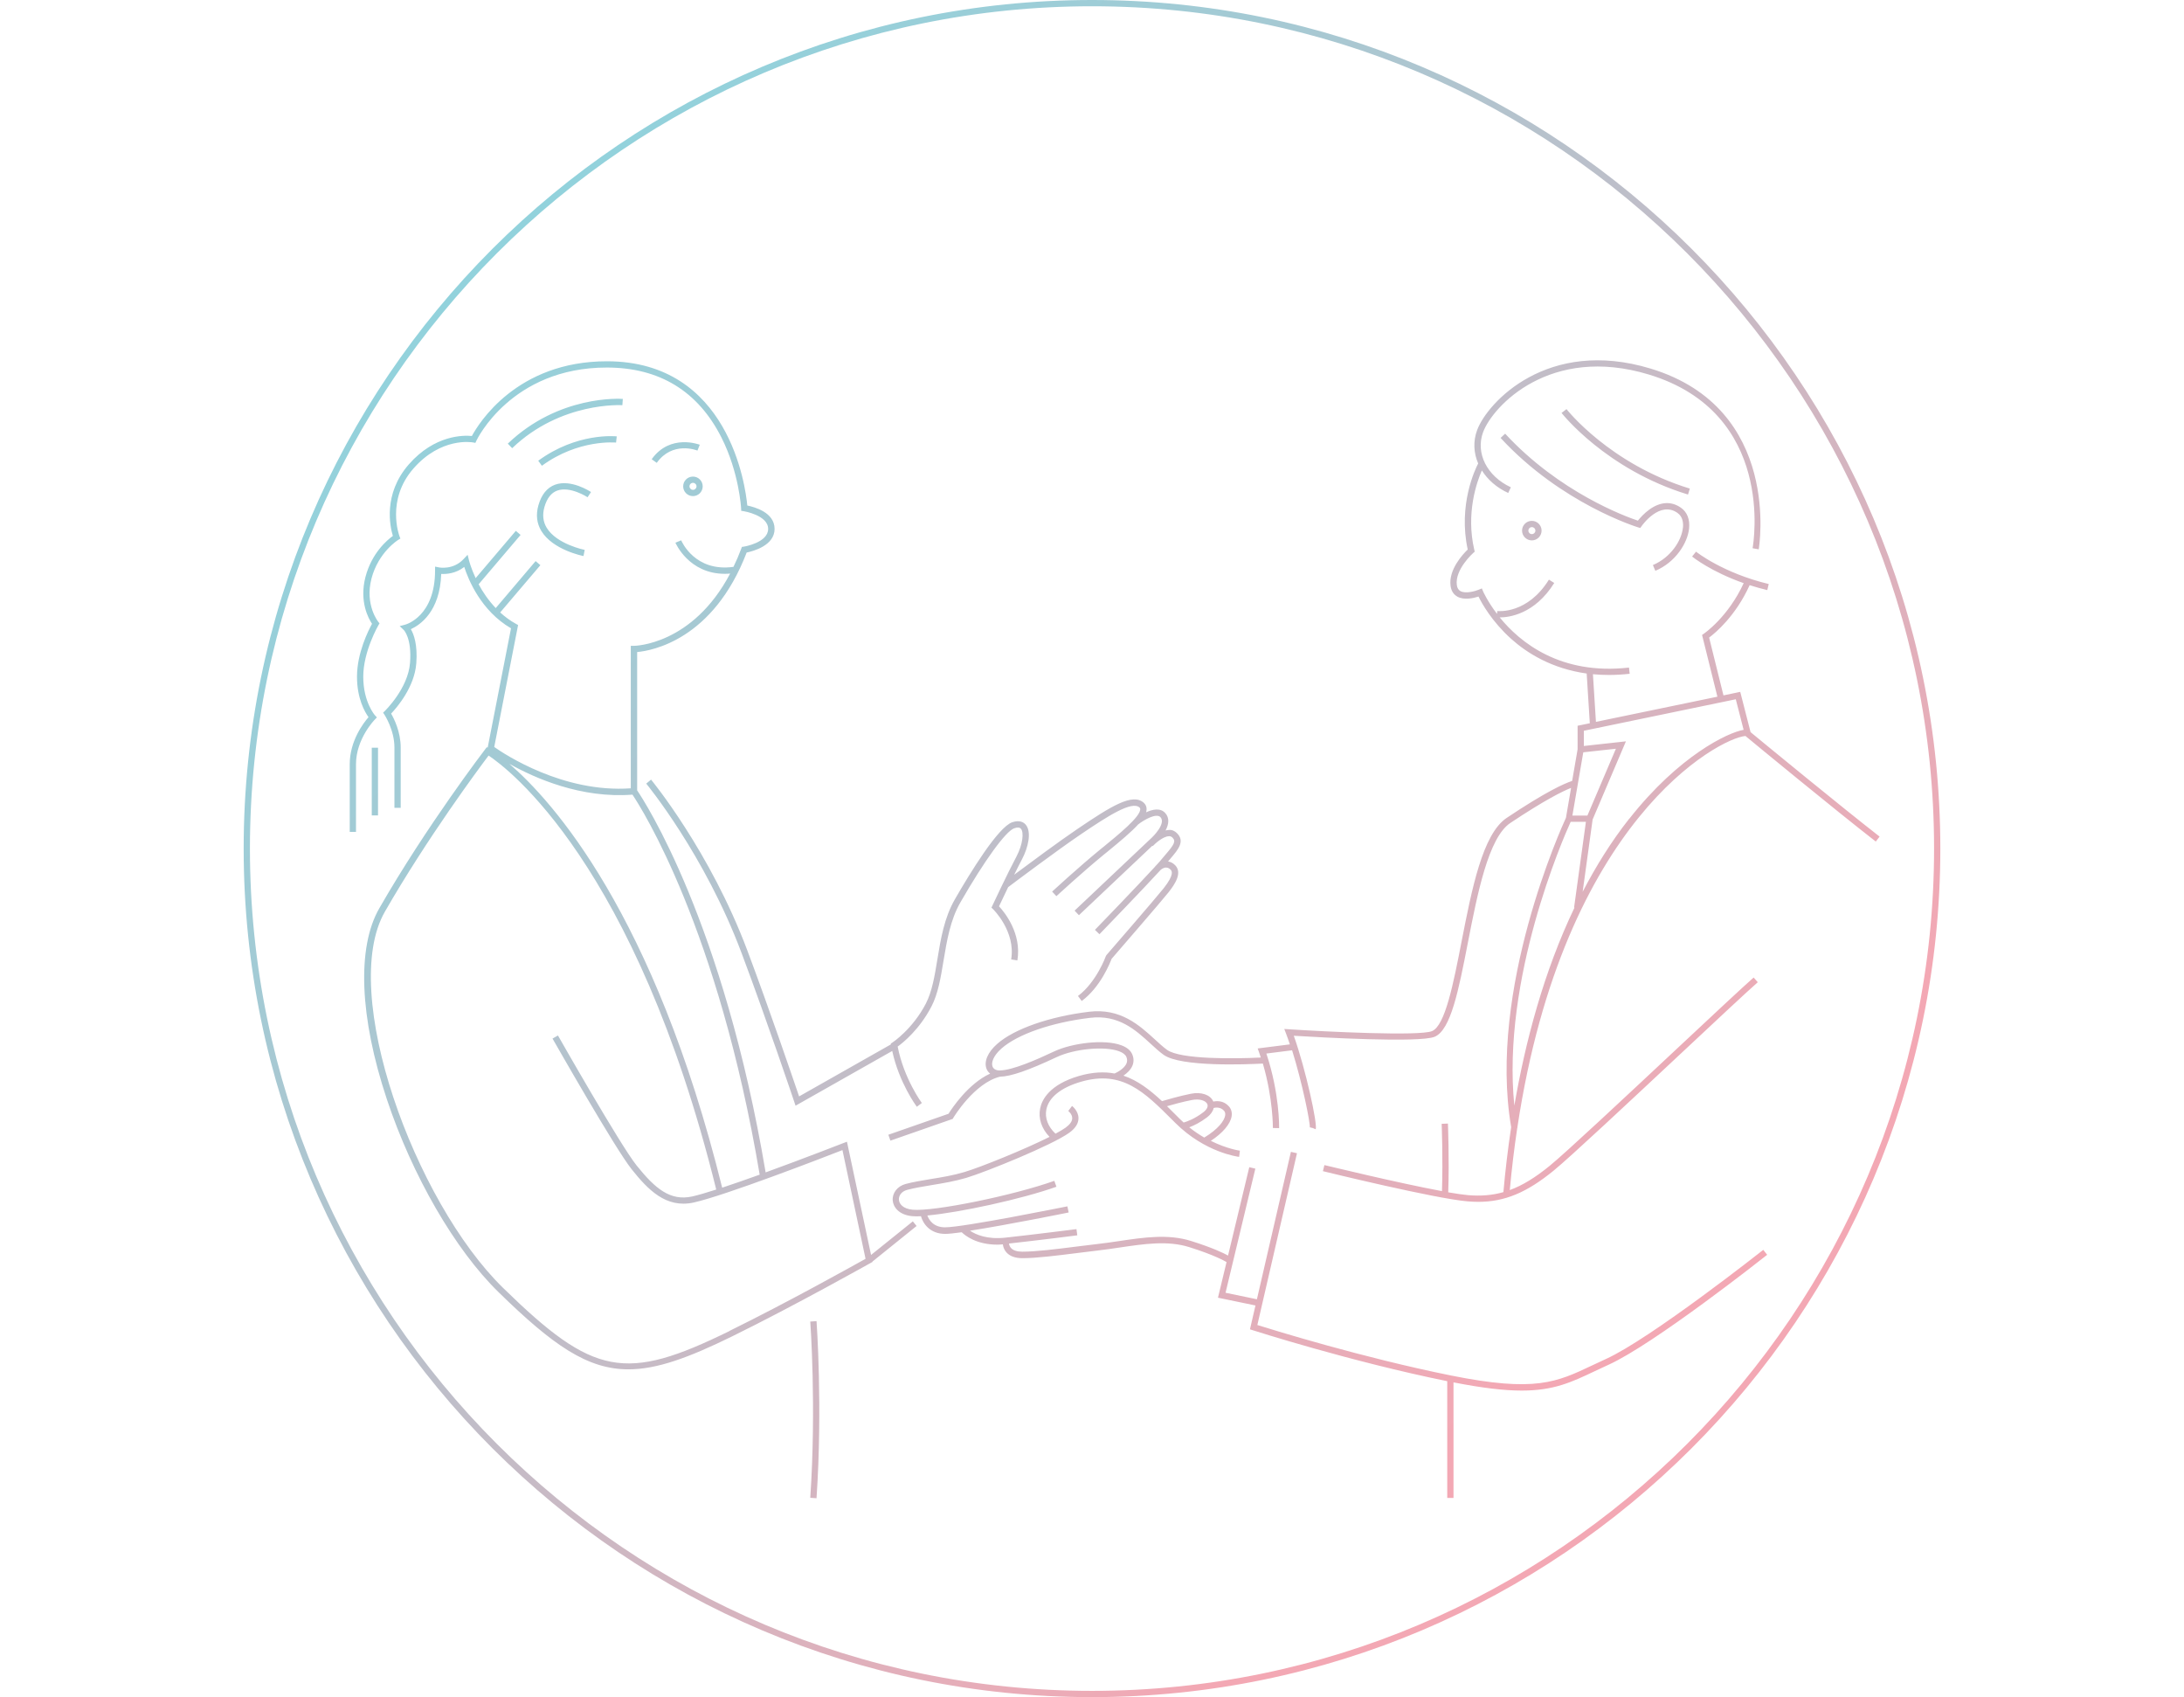 <?xml version="1.0" encoding="UTF-8"?>
<svg id="_レイヤー_2" data-name="レイヤー 2" xmlns="http://www.w3.org/2000/svg" xmlns:xlink="http://www.w3.org/1999/xlink" viewBox="0 0 348.84 271">
  <defs>
    <style>
      .cls-1 {
        fill: none;
      }

      .cls-2 {
        fill: url(#_名称未設定グラデーション_69);
      }
    </style>
    <linearGradient id="_名称未設定グラデーション_69" data-name="名称未設定グラデーション 69" x1="78.65" y1="39.73" x2="270.19" y2="231.27" gradientUnits="userSpaceOnUse">
      <stop offset="0" stop-color="#92d2dc"/>
      <stop offset=".22" stop-color="#a4cad4"/>
      <stop offset=".65" stop-color="#d4b5c0"/>
      <stop offset=".9" stop-color="#f3a8b4"/>
    </linearGradient>
  </defs>
  <g id="design">
    <rect class="cls-1" y="134.47" width="348.84" height="22.05"/>
    <path class="cls-2" d="m174.42,0C99.71,0,38.92,60.79,38.92,135.5s60.79,135.5,135.5,135.5,135.5-60.79,135.5-135.5S249.14,0,174.42,0Zm0,270c-74.16,0-134.5-60.34-134.5-134.5S100.26,1,174.42,1s134.5,60.34,134.5,134.5-60.34,134.5-134.5,134.5ZM109.12,77.66c0,.86.7,1.56,1.56,1.56s1.56-.7,1.56-1.56-.7-1.56-1.56-1.56-1.56.7-1.56,1.56Zm2.13,0c0,.31-.25.56-.56.56s-.56-.25-.56-.56.25-.56.56-.56.56.25.56.56Zm131.86,7.07c0,.86.7,1.56,1.56,1.56s1.56-.7,1.56-1.56-.7-1.56-1.56-1.56-1.56.7-1.56,1.56Zm2.13,0c0,.31-.25.56-.56.56s-.56-.25-.56-.56.25-.56.56-.56.56.25.56.56ZM60.38,119.4v10.81h-1v-10.81h1Zm26.58-38.44c-.35,1.23-.23,2.35.37,3.33,1.6,2.62,6.02,3.51,6.06,3.52l-.19.98c-.2-.04-4.89-.99-6.72-3.98-.75-1.23-.91-2.62-.48-4.13.49-1.71,1.38-2.81,2.65-3.28,2.55-.93,5.62,1.08,5.75,1.17l-.55.83s-2.79-1.82-4.85-1.06c-.96.35-1.64,1.23-2.04,2.62Zm-.4-6.58l-.59-.81c6.18-4.52,12.28-3.91,12.54-3.89l-.11.99c-.06,0-5.99-.58-11.84,3.7Zm-4.76-2.82l-.69-.72c8.13-7.78,17.96-7.17,18.37-7.14l-.07,1c-.1,0-9.81-.6-17.61,6.87Zm29.97-.54l-.37.93c-.16-.07-4-1.54-6.5,1.96l-.81-.58c2.97-4.15,7.64-2.32,7.69-2.31Zm15.86,104.06l14.67-8.31-.02-.13.28-.18s3.19-2.09,5.33-6.22c.98-1.9,1.4-4.39,1.83-7.03.54-3.28,1.1-6.66,2.8-9.61,2.46-4.27,6.92-11.55,9.16-12.3,1.17-.39,1.82-.01,2.15.38.99,1.16.39,3.68-.59,5.53-.37.7-.81,1.57-1.25,2.47,2.48-1.85,7.18-5.33,10.12-7.32,5.39-3.65,8.79-5.76,10.57-4.18.31.27.47.64.46,1.05,0,.15-.04.31-.08.48,1.05-.48,2.28-.74,3.05.11.74.81.56,1.85.06,2.79.18-.04.36-.07.53-.08.49-.05.94.16,1.28.5,1.34,1.31.2,2.63-.99,4.03-.14.16-.28.33-.42.5.43.06.82.27,1.16.63,1.11,1.19,0,2.92-1.08,4.29-1.25,1.57-8.32,9.72-9.1,10.63-.25.66-1.78,4.52-4.77,6.73l-.6-.8c2.95-2.2,4.44-6.32,4.45-6.36l.09-.16c.08-.09,7.85-9.05,9.13-10.66,1.8-2.27,1.3-2.81,1.13-2.98-.21-.22-.43-.33-.67-.34-.35-.04-.7.18-.91.35-2.71,2.97-9.46,9.94-9.79,10.29l-.72-.7c.08-.08,6.87-7.1,9.65-10.14l-.02-.02s.08-.08.17-.15c.4-.43.7-.78.87-.99.22-.27.44-.53.65-.77,1.36-1.58,1.64-2.1,1.05-2.67-.15-.15-.34-.23-.56-.21-.92.02-2.18,1.15-2.58,1.58l-.06-.06-11.73,11.09-.69-.73,12.36-11.68s2.31-2.19,1.36-3.24c-.66-.72-2.66.45-3.56,1.15-1.09,1.2-2.8,2.63-4.91,4.36l-.51.41c-3.46,2.83-7.6,6.65-7.65,6.69l-.68-.73s4.21-3.88,7.69-6.73l.51-.41c2.47-2.02,5.85-4.78,5.88-6.01,0-.12-.03-.2-.12-.28-1.22-1.09-4.95,1.29-9.34,4.26-3.84,2.6-10.74,7.78-11.64,8.46-.65,1.34-1.21,2.52-1.46,3.06.88.95,3.65,4.33,2.93,8.64l-.99-.16c.74-4.47-2.85-7.98-2.89-8.02l-.26-.25.15-.32c.02-.05,2.42-5.16,3.85-7.85,1.02-1.94,1.2-3.85.71-4.42-.2-.23-.56-.26-1.07-.08-1.35.46-4.73,5.11-8.61,11.85-1.6,2.79-2.15,6.08-2.68,9.27-.45,2.72-.87,5.29-1.93,7.33-1.92,3.69-4.54,5.79-5.4,6.41.99,5.1,3.83,8.97,3.86,9.01l-.8.6c-.12-.16-2.83-3.85-3.93-8.91l-15.44,8.74-.19-.57c-.04-.13-4.41-13.1-8.43-23.8-5.9-15.74-15.14-26.95-15.23-27.06l.77-.64c.09.11,9.44,11.45,15.4,27.34,3.54,9.43,7.35,20.62,8.25,23.26Zm18.17,19.95l-6.67,5.36-3.85-18.08-.55.21c-.11.04-6.22,2.43-12.44,4.69-6.75-40.01-19.36-59.3-20.52-61v-22.09c2.33-.21,12.14-1.93,17.49-15.89,1.04-.21,4.46-1.12,4.46-3.77s-3.21-3.49-4.36-3.74c-.29-3.07-2.92-23.03-22.42-23.03-14.44,0-20.51,9.97-21.57,11.93-1.34-.13-5.94-.18-10.07,4.53-4.17,4.77-2.99,9.99-2.55,11.43-.91.65-3.38,2.73-4.38,6.56-1.01,3.91.48,6.62,1.05,7.47-.57,1.04-2.4,4.65-2.4,8.45,0,3.5,1.26,5.65,1.84,6.46-.82.94-3,3.79-3,7.51v10.81h1v-10.81c0-4.06,2.98-7.1,3.01-7.13l.33-.34-.32-.35s-1.86-2.09-1.86-6.15,2.4-8.18,2.42-8.22l.18-.3-.22-.27s-2.15-2.68-1.07-6.87c1.1-4.22,4.23-6.16,4.26-6.18l.36-.22-.15-.39c-.02-.06-2.17-5.76,2.24-10.8,4.4-5.02,9.3-4.2,9.51-4.16l.38.07.16-.35c.05-.12,5.56-11.68,20.83-11.68,8.4,0,14.56,3.76,18.31,11.17,2.82,5.58,3.14,11.24,3.14,11.3l.02.41.4.06s3.9.63,3.9,2.83-3.86,2.83-3.9,2.83l-.29.04-.1.27c-.39,1.05-.81,2.02-1.25,2.92-6.14.85-8.26-4.03-8.35-4.24l-.92.38c.02.05,2.12,4.97,7.89,4.97.27,0,.56-.01.85-.04-6.02,11.41-15.22,11.54-15.37,11.54h-.5s0,22.75,0,22.75c-10.81.77-20.18-5.45-21.81-6.6l3.81-19.47-.32-.18c-.96-.52-1.8-1.16-2.54-1.83l6.42-7.55-.76-.65-6.37,7.5c-1.18-1.24-2.08-2.58-2.73-3.8l6.7-7.88-.76-.65-6.42,7.55c-.75-1.61-1.05-2.8-1.06-2.83l-.22-.9-.64.68c-1.66,1.78-3.87,1.35-3.96,1.33l-.6-.12v.61c0,7.3-4.59,8.61-4.78,8.66l-.87.23.65.62s1.31,1.29,1,5.25c-.31,4.08-3.97,7.62-4,7.66l-.3.29.23.35s1.58,2.41,1.58,5.21v9.64h1v-9.64c0-2.48-1.06-4.6-1.53-5.41.92-.97,3.73-4.21,4.02-8.02.23-2.99-.4-4.66-.87-5.46,1.43-.65,4.66-2.77,4.85-8.82.82.04,2.32-.05,3.68-1.12.63,1.96,2.65,7,7.47,9.8l-3.73,19.06-.14-.08-.26.34c-.09.12-9.34,12.21-16.91,25.39-3.6,6.25-3.16,17.37,1.21,30.5,4.06,12.21,10.89,24.01,17.83,30.79,8.69,8.49,14.19,12.33,20.75,12.33,4.54,0,9.59-1.84,16.56-5.26,10.08-4.95,21.98-11.65,22.1-11.71l.32-.18v-.06s7.05-5.68,7.05-5.68l-.63-.78Zm-44.78-68.14c1.5,2.23,13.72,21.45,20.32,60.68-2.09.75-4.16,1.48-5.99,2.08-10.86-43.84-27.15-61.79-33.99-67.68,4.05,2.28,11.46,5.56,19.66,4.92Zm15.5,85.65c-16.66,8.18-21.73,7.22-36.17-6.89-14.13-13.8-26.28-47.21-18.87-60.08,6.81-11.84,14.97-22.81,16.56-24.92,2.99,1.98,23.48,17.23,36.36,69.3-1.56.5-2.89.89-3.82,1.1-3.51.78-5.92-1.23-8.91-4.96-2.61-3.26-12.45-20.56-12.55-20.74l-.87.49c.41.71,9.99,17.55,12.64,20.87,2.58,3.23,5.48,6.29,9.91,5.31,4.97-1.1,20.57-7.12,23.76-8.37l3.69,17.36c-1.97,1.1-12.6,7.03-21.73,11.51Zm13.9-1.59c.01.13.99,13.65,0,28.29l-1-.07c.99-14.56.01-28.01,0-28.14l1-.07Zm148.33-93.46c1.52,1.26,14.35,11.83,20.86,16.89l.61-.79c-6.24-4.86-18.32-14.79-20.61-16.68l-1.65-6.43-2.68.56-2.29-9.23c.99-.74,4.23-3.42,6.47-8.37.88.28,1.82.55,2.82.79l.23-.97c-7.33-1.76-11.57-5.13-11.61-5.17l-.63.78c.15.12,3.04,2.42,8.24,4.25-2.5,5.44-6.32,8.04-6.36,8.07l-.29.2,2.45,9.86-19.4,4.02-.48-7.61c.82.08,1.67.12,2.56.12,1.05,0,2.16-.06,3.31-.19l-.11-.99c-10.95,1.24-17.4-4.02-20.65-8.01,1.43,0,5.58-.47,8.71-5.5l-.85-.53c-3.4,5.48-8.04,5.04-8.24,5.01l-.05.46c-1.52-2-2.21-3.56-2.23-3.61l-.19-.46-.46.19c-.54.23-2.14.71-2.98.23-.31-.18-.5-.5-.56-.96-.33-2.49,2.6-5.1,2.63-5.13l.23-.2-.07-.29c-1.37-5.86.41-10.85,1.21-12.68.93,1.48,2.36,2.75,4.21,3.6l.42-.91c-3.81-1.76-5.68-5.46-4.43-8.81,1.54-4.13,10.68-13.98,26.48-9.19,20.17,6.12,16.72,26.85,16.56,27.73l.98.18c.04-.22,3.77-22.49-17.26-28.86-16.49-5-26.08,5.43-27.71,9.8-.67,1.79-.57,3.66.16,5.35-.48.91-3.22,6.61-1.67,13.74-.75.72-3.09,3.2-2.74,5.81.13.98.65,1.46,1.06,1.7,1.08.62,2.63.25,3.4,0,.53,1.08,2.13,3.97,5.19,6.73,2.55,2.29,6.5,4.78,12.09,5.56l.5,7.94-1.95.4v3.76l-.87,5.05c-1.26.41-4.18,1.71-10.45,5.9-3.86,2.57-5.57,11.35-7.23,19.84-1.28,6.56-2.6,13.34-4.7,14.21-2.01.84-17.15.08-22.82-.29l-.78-.05.28.73c.21.54.41,1.13.61,1.73l-5.14.65.21.58c.1.29.2.58.29.87-4.11.21-12.86.32-14.98-1.23-.63-.46-1.28-1.05-1.96-1.68-2.44-2.23-5.47-5.01-10.5-4.4-6.32.77-11.93,2.73-14.65,5.12-1.52,1.33-2.16,2.83-1.72,3.99.12.32.33.57.58.77-3.49,1.59-6.11,5.55-6.65,6.41l-9.61,3.35.33.94,9.95-3.47.09-.16c.03-.06,3.35-5.56,7.45-6.58,1.73-.03,4.54-1,9.07-3.13,2.85-1.34,7.69-1.79,9.97-.93.6.23.99.52,1.15.88.16.37.17.72.03,1.06-.33.78-1.38,1.38-1.9,1.61-1.67-.31-3.53-.23-5.68.39-4.77,1.39-5.94,3.84-6.21,5.17-.33,1.6.23,3.26,1.5,4.56-4.07,2.04-11.01,4.84-13.58,5.61-1.76.53-3.62.84-5.43,1.13-1.43.24-2.79.46-3.98.78-1.31.35-2.16,1.44-2.06,2.64.08,1.02.95,2.29,3.1,2.5.2.02.43.03.7.03.21,0,.46-.01.71-.02.33,1.17,1.42,2.82,3.87,2.82.54,0,1.47-.1,2.64-.26.56.54,2.34,1.98,5.72,1.98.27,0,.56-.03.85-.05.05.37.18.84.55,1.26.55.63,1.42.95,2.59.95,2.23,0,5.53-.42,8.72-.82,1.13-.14,2.23-.28,3.26-.4,1.21-.14,2.4-.31,3.58-.49,3.93-.58,7.64-1.13,11.06-.06,3.99,1.25,5.66,2.21,5.97,2.39l-1.37,5.69,5.99,1.24-.88,3.81.44.14c.16.05,15.64,5.01,31.07,8.14v18.64h1v-18.45c4.65.91,8.12,1.31,10.89,1.31,5.14,0,7.94-1.33,11.7-3.11.68-.32,1.4-.66,2.17-1.01,7.29-3.31,24.61-16.98,25.34-17.56l-.62-.79c-.18.14-17.96,14.17-25.14,17.43-.78.35-1.5.69-2.19,1.02-5.68,2.69-9.11,4.32-22.56,1.61-14.05-2.83-28.27-7.23-30.92-8.06l6.33-27.43-.97-.22-5.43,23.54-5.01-1.04,4.76-19.82-.97-.23-3.39,14.11c-.7-.39-2.47-1.25-5.91-2.33-3.65-1.14-7.47-.58-11.51.02-1.17.17-2.35.35-3.55.48-1.03.12-2.15.26-3.28.4-3.16.4-6.43.81-8.6.81-.86,0-1.48-.2-1.83-.6-.2-.23-.28-.49-.31-.7,4.73-.52,10.85-1.3,10.91-1.31l-.13-.99c-.06,0-6.57.84-11.35,1.36-2.91.32-4.72-.48-5.66-1.11,5.81-.9,15.24-2.8,15.76-2.91l-.2-.98c-.17.03-16.54,3.35-19.54,3.35-1.87,0-2.57-1.19-2.83-1.89,5.15-.47,15.07-2.61,20.62-4.59l-.34-.94c-6.56,2.34-19.26,4.93-22.63,4.61-1.53-.15-2.14-.91-2.19-1.58-.05-.6.34-1.33,1.32-1.59,1.14-.3,2.48-.53,3.89-.76,1.84-.3,3.74-.62,5.56-1.16,3.04-.91,13.72-5.22,16.45-7.21.97-.7,1.46-1.48,1.46-2.31,0-1.17-.99-1.93-1.03-1.96l-.6.8s.64.5.63,1.16c0,.49-.36.99-1.05,1.5-.37.27-.94.6-1.62.97-1.19-1.1-1.74-2.52-1.46-3.88.39-1.92,2.35-3.49,5.51-4.41,6.59-1.92,10.13,1.62,14.63,6.11l.47.47c4.72,4.7,9.96,5.39,10.18,5.41l.12-.99s-2.05-.27-4.64-1.57c1.9-1.25,3.12-2.68,3.32-3.92.1-.62-.06-1.17-.44-1.59-.82-.91-1.85-.89-2.48-.76,0-.01,0-.03-.02-.04-.47-1.05-1.91-1.54-3.56-1.21-1.82.36-3.88.96-4.62,1.18-1.94-1.81-3.89-3.31-6.16-4.07.55-.37,1.14-.9,1.43-1.58.25-.6.24-1.22-.03-1.84-.27-.62-.84-1.09-1.71-1.42-2.77-1.04-7.95-.35-10.75.97-2.77,1.31-6.7,3.04-8.73,3.04-.56,0-.97-.23-1.12-.63-.21-.56.04-1.65,1.45-2.89,2.58-2.27,7.98-4.14,14.11-4.88,4.57-.56,7.3,1.94,9.7,4.14.71.65,1.37,1.26,2.05,1.75,2.7,1.98,13.26,1.55,15.87,1.41,1.65,5.64,1.6,10.24,1.6,10.29l1,.02c0-.23.08-5.53-2.04-11.91l4.11-.52c1.64,5.24,2.91,11.6,2.83,12.3l.48.12.46.19c.32-.8-1.59-9.57-3.5-14.93,4.11.25,20.11,1.16,22.5.16,2.59-1.08,3.84-7.5,5.29-14.94,1.54-7.9,3.29-16.86,6.8-19.2,5.55-3.7,8.38-5.08,9.7-5.6l-.82,4.78c-.59,1.28-12.51,27.36-8.75,49.39-.55,3.64-.95,7.12-1.24,10.38-1.79.51-3.62.65-5.65.48-.79-.07-1.88-.23-3.16-.45.18-5.45-.05-10.92-.05-10.98l-1,.04c0,.06.22,5.39.05,10.75-7.13-1.32-18.63-4.13-18.78-4.16l-.24.97c.73.18,17.9,4.38,23.09,4.82.59.05,1.16.08,1.71.08,4.25,0,7.76-1.48,12.06-4.99,2.65-2.16,12.06-10.97,20.37-18.74,5.65-5.29,10.53-9.85,12.23-11.34l-.66-.75c-1.71,1.5-6.6,6.07-12.26,11.37-8.29,7.76-17.7,16.56-20.32,18.7-2.28,1.86-4.32,3.12-6.37,3.87.32-3.47.72-6.79,1.2-9.96h.03s0-.07-.01-.1c7.4-49.01,32.2-62.09,36.41-62.45Zm-84.9,59.43c.38-.09,1.11-.16,1.65.44.18.2.24.45.19.76-.13.83-1.09,2.17-3.34,3.53-.78-.45-1.59-.99-2.4-1.64.71-.26,1.74-.75,2.87-1.61.57-.44.92-.95,1.03-1.47Zm-3.48-1.27c1.31-.25,2.23.13,2.46.64.18.39-.05.87-.62,1.31-1.39,1.07-2.64,1.5-3.15,1.65-.22-.2-.44-.4-.65-.61l-.47-.47c-.52-.52-1.03-1.03-1.54-1.53.95-.27,2.56-.72,3.98-.99Zm63.18-45.42h-2.4l1.74-10.1,5.21-.57-4.55,10.67Zm-2.67,1h2.43l-1.89,13.69h.07c-4.9,10.23-7.85,21.39-9.61,31.63-2.05-20.18,7.76-42.61,9-45.33Zm9.36-.51c-2.86,3.62-5.31,7.57-7.45,11.68l1.59-11.53,5.32-12.49-6.72.74v-2.43l24.27-5.03,1.25,4.88c-2.52.43-10.32,4.13-18.25,14.19Zm8.57-46.43c.08-.76-.01-1.79-.89-2.4-2.82-1.95-5.59,1.95-5.71,2.12l-.21.3-.35-.1c-.12-.04-12.24-3.75-21.97-14.28l.73-.68c8.65,9.36,19.22,13.23,21.2,13.89.33-.41.99-1.17,1.87-1.8,1.75-1.24,3.48-1.33,5-.27,1,.69,1.46,1.87,1.31,3.33-.24,2.32-2.17,5.39-5.39,6.75l-.39-.92c2.86-1.21,4.58-3.91,4.79-5.94Zm1.1-6.28l-.29.96c-13.08-3.99-20.13-12.94-20.2-13.03l.79-.61c.07.09,6.94,8.79,19.7,12.69Z"/>
  </g>
</svg>